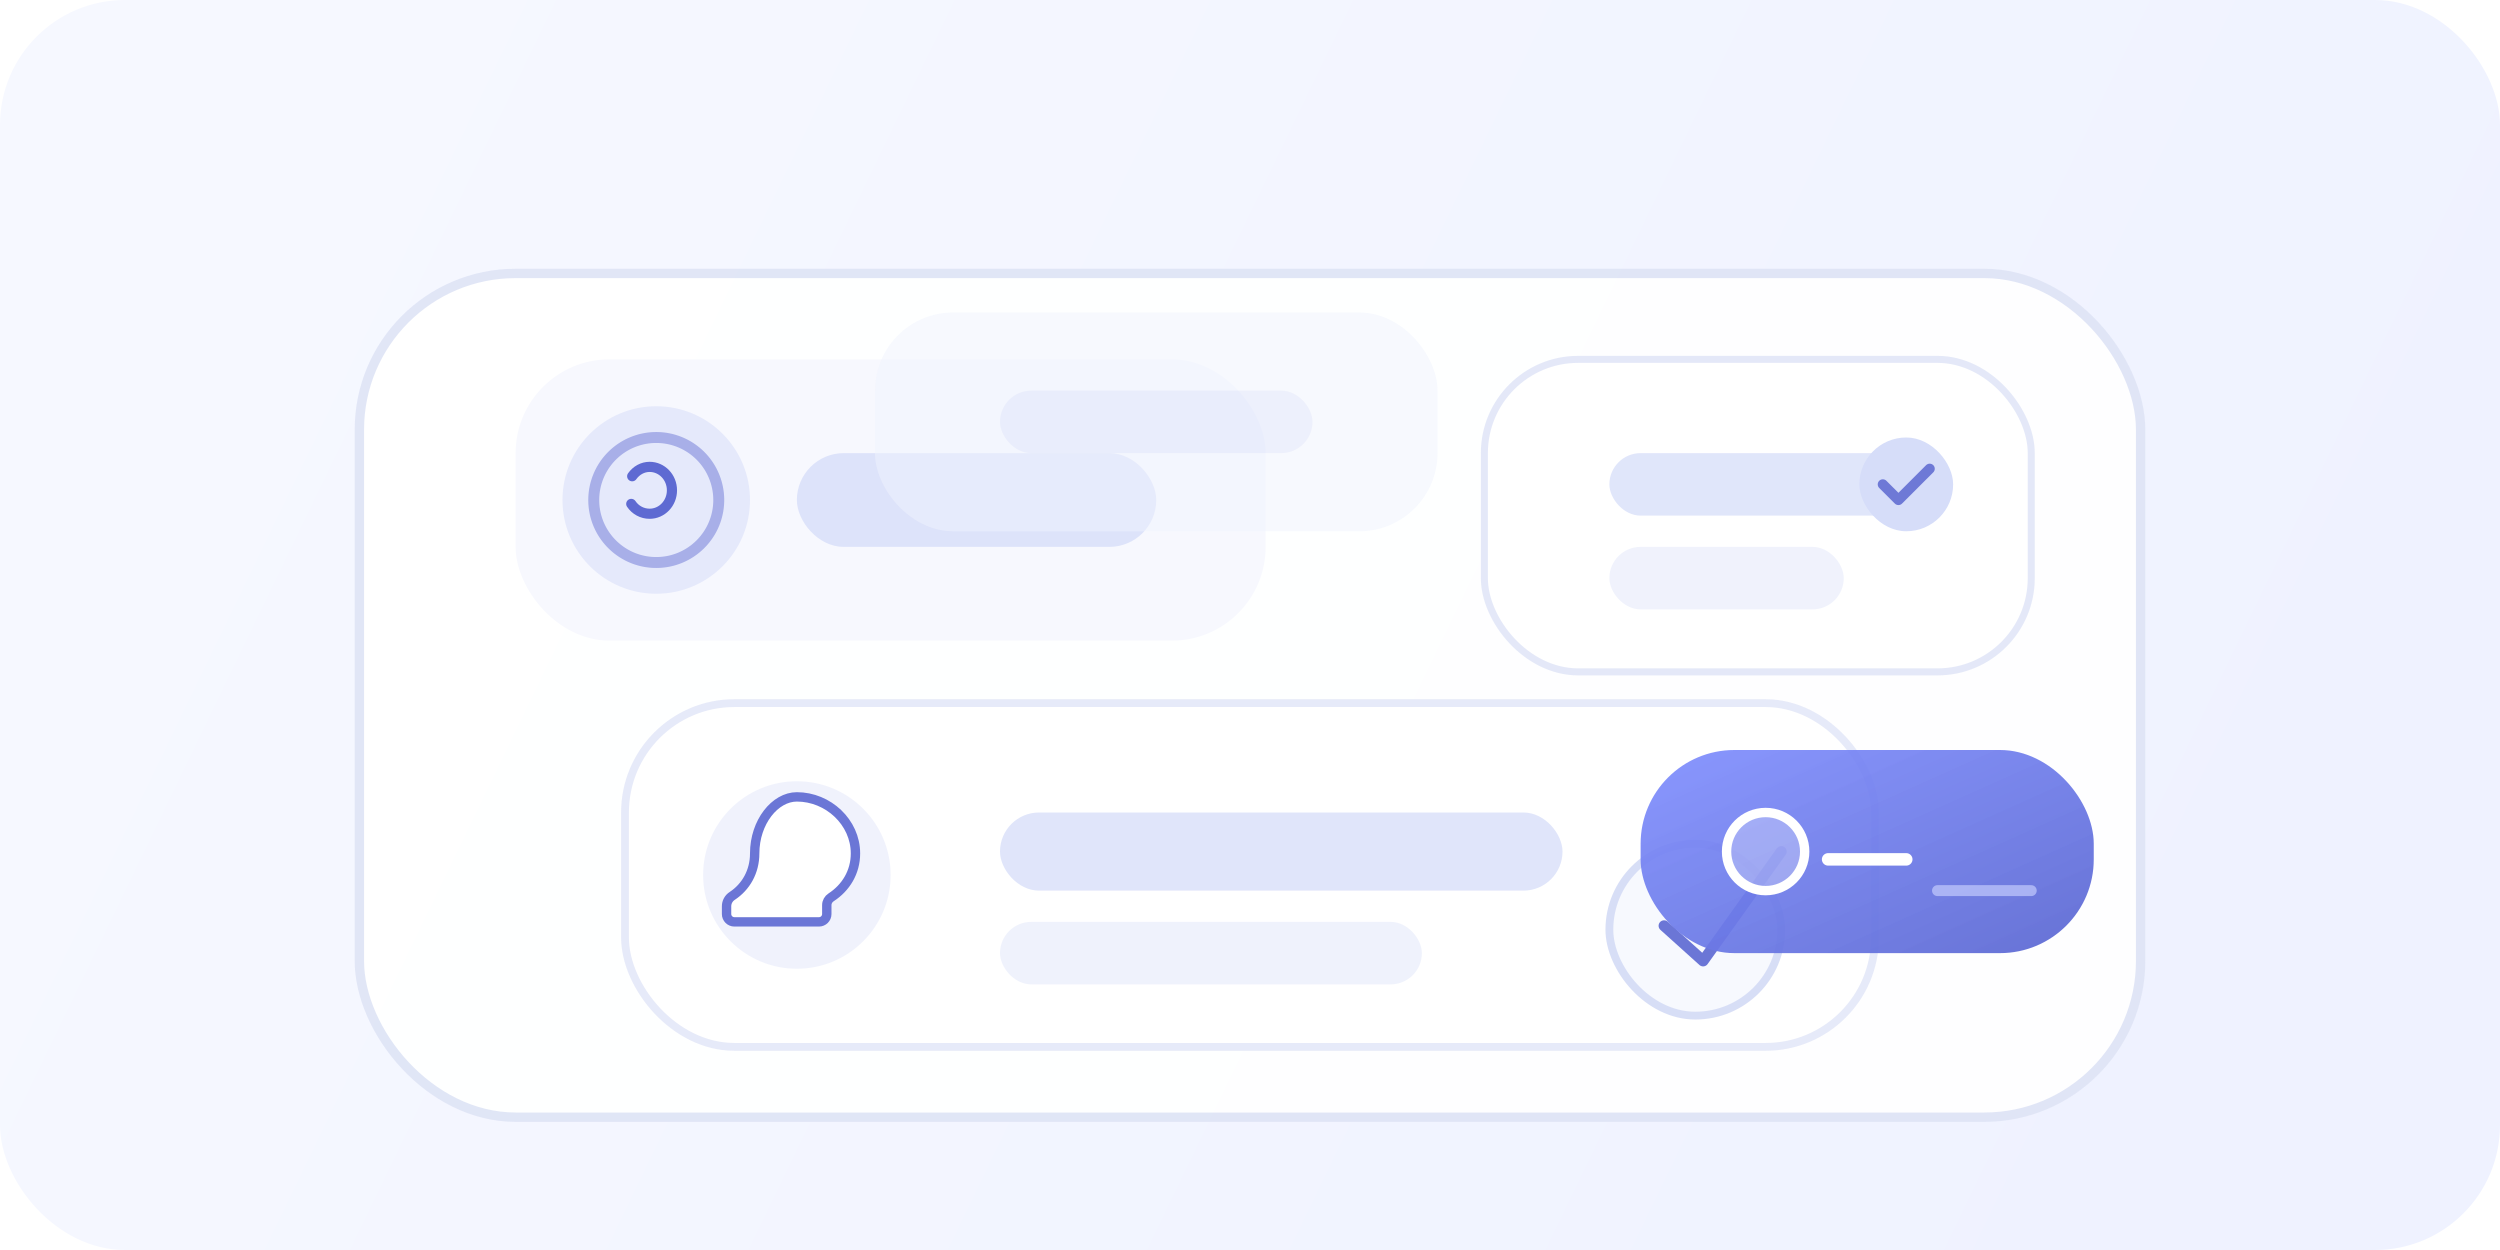 <svg width="320" height="160" viewBox="0 0 320 160" fill="none" xmlns="http://www.w3.org/2000/svg" role="img" aria-label="Illustration of collaborating on opportunities">
  <defs>
    <linearGradient id="hw-step3-bg" x1="36" y1="20" x2="284" y2="140" gradientUnits="userSpaceOnUse">
      <stop offset="0" stop-color="#F6F8FF"/>
      <stop offset="1" stop-color="#EFF2FF"/>
    </linearGradient>
    <linearGradient id="hw-step3-pill" x1="0" y1="0" x2="1" y2="1">
      <stop offset="0" stop-color="#7D8CFF" stop-opacity="0.9"/>
      <stop offset="1" stop-color="#5E6AD2" stop-opacity="0.95"/>
    </linearGradient>
  </defs>

  <rect width="320" height="160" rx="16" fill="url(#hw-step3-bg)"/>

  <g filter="url(#hw-step3-shadow)" opacity="0.95">
    <rect x="46" y="28" width="228" height="108" rx="20" fill="#FFFFFF" stroke="#E0E5F6" stroke-width="1.2"/>
  </g>

  <g transform="translate(66 46)">
    <rect width="96" height="36" rx="12" fill="#F7F8FE"/>
    <circle cx="18" cy="18" r="12" fill="#E5E9FB"/>
    <path d="M18 10a8 8 0 0 1 8 8c0 4.42-3.58 8-8 8s-8-3.58-8-8a8 8 0 0 1 8-8Z" stroke="#5E6AD2" stroke-width="1.4" opacity="0.45"/>
    <path d="M14.8 18.5c.52.78 1.4 1.26 2.35 1.26 1.58 0 2.86-1.34 2.86-3s-1.28-3-2.86-3c-.88 0-1.7.45-2.23 1.2" stroke="#5E6AD2" stroke-width="1.3" stroke-linecap="round"/>
    <rect x="36" y="12" width="46" height="12" rx="6" fill="#DDE3FA"/>
  </g>

  <g transform="translate(80 90)" opacity="0.92">
    <rect width="160" height="44" rx="14" fill="#FFFFFF" stroke="#E4E8F8" stroke-width="1"/>
    <circle cx="22" cy="22" r="12" fill="#EFF1FC"/>
    <path d="M22 12c4 0 7.5 3.24 7.5 7.24 0 2.4-1.24 4.4-3.12 5.62-.34.22-.55.59-.55.99v1.15c0 .55-.45 1-1 1H14c-.55 0-1-.45-1-1v-1c0-.53.27-1.03.72-1.32 1.75-1.15 2.88-3.1 2.88-5.44C16.6 15.22 19.2 12 22 12Z" stroke="#5E6AD2" stroke-width="1.2" fill="#FFFFFF"/>
    <rect x="48" y="14" width="72" height="10" rx="5" fill="#DDE3FA"/>
    <rect x="48" y="28" width="54" height="8" rx="4" fill="#EEF1FC"/>
    <rect x="126" y="18" width="22" height="22" rx="11" fill="#F6F8FE" stroke="#D4DBF5" stroke-width="1"/>
    <path d="M133 28.5 138 33l10-14" stroke="#5E6AD2" stroke-width="1.4" stroke-linecap="round" stroke-linejoin="round"/>
  </g>

  <g transform="translate(190 46)" opacity="0.9">
    <rect width="70" height="40" rx="12" fill="#FFFFFF" stroke="#E1E6F7" stroke-width="0.9"/>
    <rect x="16" y="12" width="38" height="8" rx="4" fill="#DDE3FA"/>
    <rect x="16" y="24" width="30" height="8" rx="4" fill="#EEF1FC"/>
    <rect x="48" y="10" width="12" height="12" rx="6" fill="#D1D9F8"/>
    <path d="m51 16 2 2 4-4" stroke="#5E6AD2" stroke-width="1.3" stroke-linecap="round" stroke-linejoin="round"/>
  </g>

  <g transform="translate(112 40)" opacity="0.5">
    <rect width="72" height="28" rx="10" fill="#F0F3FD"/>
    <rect x="16" y="10" width="40" height="8" rx="4" fill="#DCE2F9"/>
  </g>

  <g transform="translate(210 96)">
    <rect width="58" height="26" rx="12" fill="url(#hw-step3-pill)"/>
    <path d="M24 14h10" stroke="#FFFFFF" stroke-width="1.6" stroke-linecap="round"/>
    <circle cx="16" cy="13" r="5" fill="#FFFFFF" fill-opacity="0.28" stroke="#FFFFFF" stroke-width="1.2"/>
    <path d="M38 18h12" stroke="#C9D1FF" stroke-width="1.4" stroke-linecap="round" stroke-opacity="0.65"/>
  </g>

  <filter id="hw-step3-shadow" x="32" y="14" width="256" height="136" filterUnits="userSpaceOnUse" color-interpolation-filters="sRGB">
    <feFlood flood-opacity="0" result="BackgroundImageFix"/>
    <feGaussianBlur in="SourceAlpha" stdDeviation="6.5" result="shadow"/>
    <feOffset dy="7"/>
    <feComponentTransfer>
      <feFuncA type="linear" slope="0.12"/>
    </feComponentTransfer>
    <feMerge>
      <feMergeNode in="shadow"/>
      <feMergeNode in="SourceGraphic"/>
    </feMerge>
  </filter>
</svg>

